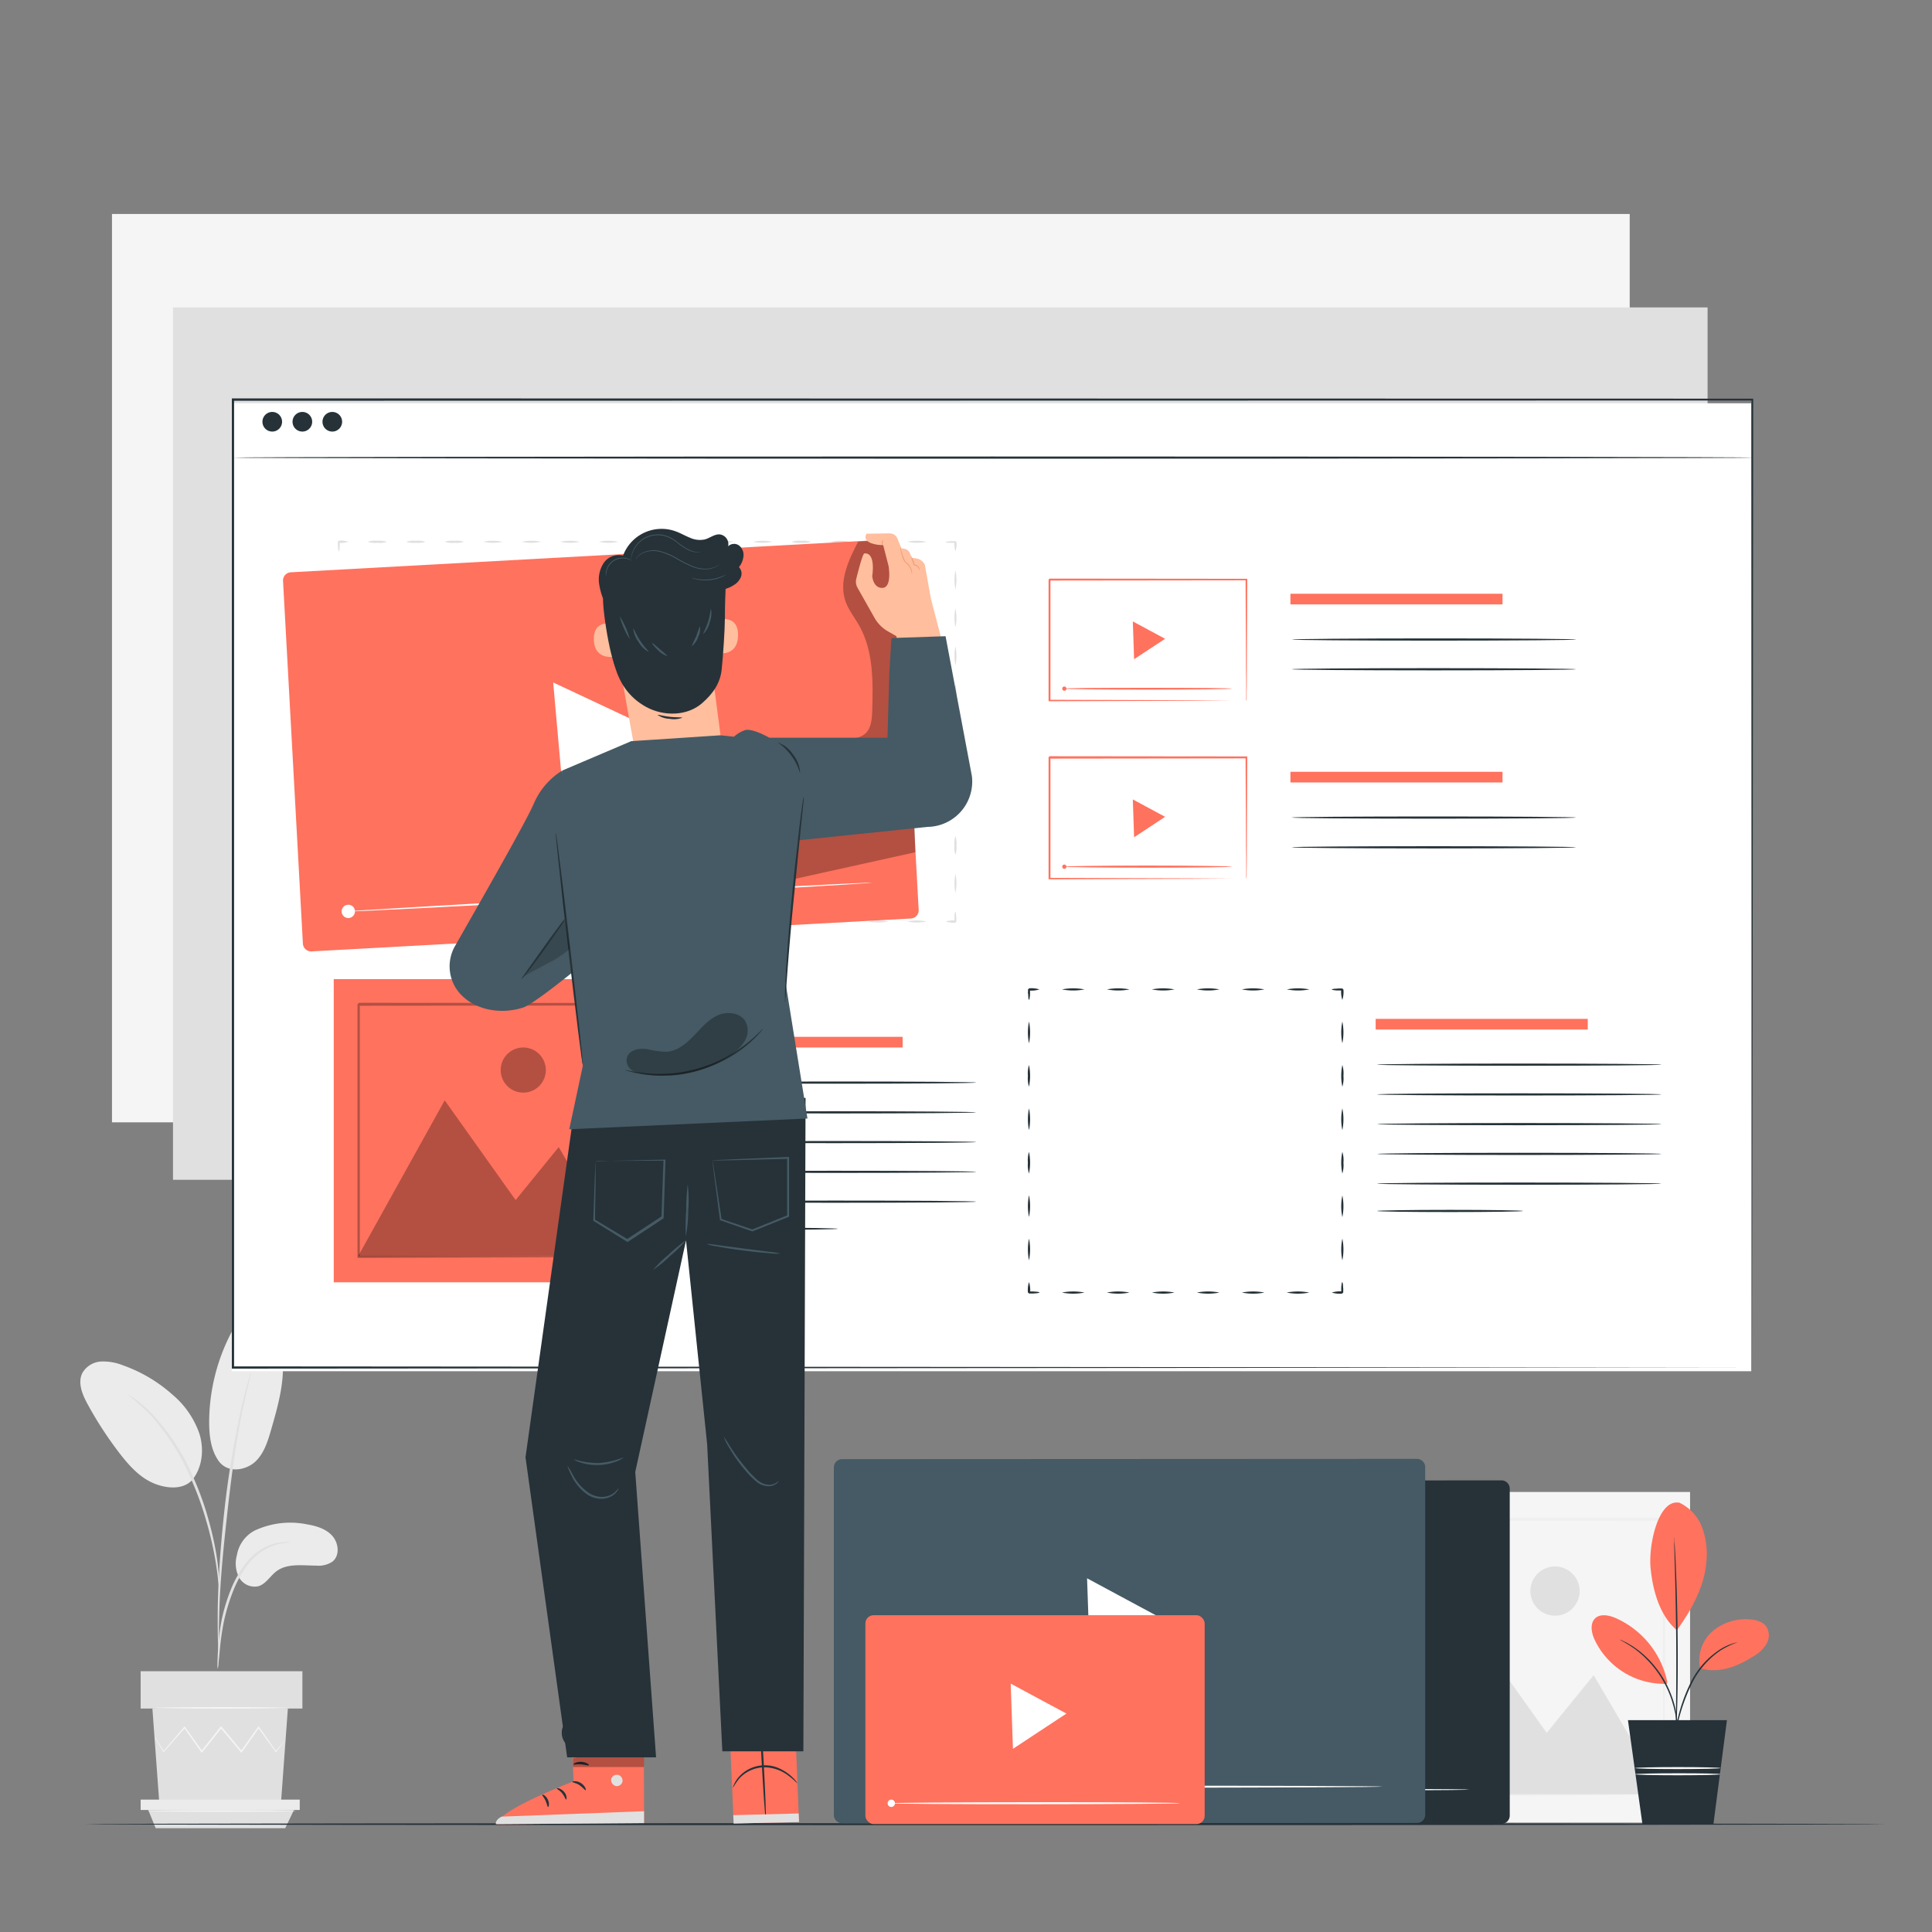 <svg xmlns="http://www.w3.org/2000/svg" viewBox="0 0 500 500"><rect x="0" y="0" width="500" height="500" fill="#808080" stroke="none"/><g id="freepik--background-complete--inject-28"><path d="M65.89,396.12a21.73,21.73,0,0,1,13.46-1.64c2.44.41,5,1.14,6.65,3s2,5.06.07,6.64a6.34,6.34,0,0,1-4.19,1.06c-3.56,0-7.51-.67-10.35,1.47-1.62,1.23-2.7,3.26-4.64,3.86a4.59,4.59,0,0,1-5-2.25,7.85,7.85,0,0,1-.58-5.78A8.85,8.85,0,0,1,65.89,396.12Z" style="fill:#ebebeb"></path><path d="M56.51,378c2.51,3.58,7.37,2.39,9.63.21s3.21-5.34,4.07-8.36c2-6.89,4-14.12,2.51-21.14A11.63,11.63,0,0,0,70,343,6.12,6.12,0,0,0,64.21,341c-2.45.65-4,3-5.08,5.34a50.43,50.43,0,0,0-5,21.62c0,3.48.4,7.14,2.36,10" style="fill:#ebebeb"></path><path d="M49.64,383.14c2.72-3.22,3.23-7.93,2-12a23,23,0,0,0-7.09-10.28,38.37,38.37,0,0,0-12.69-7.5,13.73,13.73,0,0,0-5.71-1,6,6,0,0,0-4.8,2.9c-1.33,2.55-.05,5.64,1.34,8.17A97,97,0,0,0,31,376.18c2.5,3.23,5.37,6.41,9.18,7.86S48,385.33,50,382.69" style="fill:#ebebeb"></path><path d="M56.34,431.94a6.9,6.9,0,0,0,.23-1.62c.12-1.18.26-2.67.43-4.43a64.62,64.62,0,0,1,1-6.51,50.36,50.36,0,0,1,2.36-7.67,28.56,28.56,0,0,1,3.92-6.95,14.7,14.7,0,0,1,5-4.12,13.89,13.89,0,0,1,4.17-1.3,7.17,7.17,0,0,0,1.62-.23,7.78,7.78,0,0,0-1.65,0A12.59,12.59,0,0,0,69,400.22a14.61,14.61,0,0,0-5.23,4.15,27.75,27.75,0,0,0-4.06,7.09,46.83,46.83,0,0,0-2.35,7.8,55.81,55.81,0,0,0-.86,6.58c-.14,1.88-.19,3.41-.22,4.46A8.67,8.67,0,0,0,56.34,431.94Z" style="fill:#e0e0e0"></path><path d="M56.65,428.53a3.13,3.13,0,0,0,0-.75v-2.16c0-1.87,0-4.58.09-7.92.17-6.68.74-13.88,1.86-24,1-9.54,2.46-20.64,4-27.86.32-1.64.65-3.12.95-4.41s.54-2.42.77-3.32.37-1.55.51-2.1a3.17,3.17,0,0,0,.13-.74,3.1,3.1,0,0,0-.26.7c-.17.55-.37,1.23-.63,2.07s-.56,2-.89,3.3-.69,2.76-1,4.4A242.81,242.81,0,0,0,58,391.57c-1.11,10.16-1.62,19.42-1.66,26.12,0,3.35,0,6.07.12,7.94,0,.87.09,1.59.13,2.15A3.63,3.63,0,0,0,56.65,428.53Z" style="fill:#e0e0e0"></path><path d="M56.69,410.68a13.85,13.85,0,0,0,0-2.25,60.68,60.68,0,0,0-.69-6.1,81.74,81.74,0,0,0-2-8.89,74.19,74.19,0,0,0-3.72-10.52,56,56,0,0,0-10.92-17,25.77,25.77,0,0,0-2.57-2.38c-.39-.34-.74-.67-1.09-.93l-1-.69a14.57,14.57,0,0,0-1.89-1.21A67.21,67.21,0,0,1,39,366.25a59.29,59.29,0,0,1,10.64,16.94,81.61,81.61,0,0,1,3.74,10.42,88.77,88.77,0,0,1,2.11,8.8c.47,2.53.74,4.6.9,6A15.75,15.75,0,0,0,56.69,410.68Z" style="fill:#e0e0e0"></path><polygon points="39.44 442.17 41.23 466.68 72.71 466.68 74.5 442.17 39.44 442.17" style="fill:#e0e0e0"></polygon><rect x="36.4" y="432.51" width="41.86" height="9.66" style="fill:#e0e0e0"></rect><polygon points="36.4 465.74 36.4 468.42 38.37 468.42 77.57 468.42 77.57 465.74 36.4 465.74" style="fill:#ebebeb"></polygon><polygon points="40.29 473.13 38.37 468.42 76.07 468.42 73.82 473.13 40.29 473.13" style="fill:#e0e0e0"></polygon><path d="M73.92,450.18l-.15.23c-.13.16-.28.37-.47.62l-1.83,2.35-.09.1-.08-.11-4.5-6.23h.26l-4.44,6.28-.14.2-.15-.19c-1.64-1.94-3.42-4.06-5.26-6.26h.3l-.29.36-4.7,5.9-.16.2-.15-.21c-1.59-2.26-3.09-4.37-4.44-6.28l.26,0-5.46,6.22-.1.11-.07-.12c-.73-1.21-1.3-2.18-1.72-2.88l-.44-.76a1.84,1.84,0,0,1-.13-.27s.07.07.18.24l.49.73,1.8,2.83-.17,0,5.37-6.3.14-.16.12.17,4.48,6.25h-.3l4.69-5.91.29-.36.15-.19.16.18,5.24,6.27-.29,0c1.62-2.26,3.12-4.37,4.48-6.25l.13-.19.13.19,4.41,6.3h-.16L73.22,451l.51-.59C73.85,450.24,73.91,450.17,73.92,450.18Z" style="fill:#f5f5f5"></path><path d="M74.94,442c0,.11-7.89.2-17.62.2s-17.62-.09-17.62-.2,7.89-.2,17.62-.2S74.94,441.9,74.94,442Z" style="fill:#f5f5f5"></path><path d="M76.53,468.68c0,.11-8.57.2-19.15.2s-19.15-.09-19.15-.2,8.57-.19,19.15-.19S76.53,468.57,76.53,468.68Z" style="fill:#f5f5f5"></path><rect x="28.98" y="55.38" width="392.79" height="235.08" style="fill:#f5f5f5"></rect><rect x="348.95" y="386.12" width="88.44" height="85.57" style="fill:#f5f5f5"></rect><polygon points="355.81 464.36 380.27 420.33 400.28 448.47 412.44 433.53 430.53 464.36 355.81 464.36" style="fill:#e0e0e0"></polygon><path d="M408.81,411.77a6.37,6.37,0,1,1-6.37-6.37A6.37,6.37,0,0,1,408.81,411.77Z" style="fill:#e0e0e0"></path><g style="opacity:0.3"><path d="M430.53,464.6s0-.13,0-.35,0-.58,0-1c0-.91,0-2.19,0-3.85,0-3.39-.05-8.3-.09-14.53-.05-12.5-.11-30.3-.19-51.67l.36.37-74.72.06c-.1.08.79-.8.42-.41h0v9.67c0,3.2,0,6.38,0,9.52,0,6.29,0,12.45,0,18.44,0,12,0,23.32,0,33.74l-.36-.37,54,.19,15.24.09,4,.05,1.05,0a2.63,2.63,0,0,1,.36,0,1.7,1.7,0,0,1-.32,0l-1,0-4,0-15.16.1-54.26.19h-.37v-.37c0-10.42,0-21.75,0-33.74,0-6,0-12.15,0-18.44V393.23h0l.43-.44,74.72.06h.37v.36c-.08,21.47-.14,39.34-.19,51.9,0,6.19-.07,11.07-.09,14.45,0,1.62,0,2.89-.05,3.78,0,.4,0,.71,0,1A1,1,0,0,1,430.53,464.6Z" style="fill:#e0e0e0"></path></g><rect x="44.77" y="79.56" width="397.15" height="225.77" style="fill:#e0e0e0"></rect></g><g id="freepik--Floor--inject-28"><path d="M488.12,472.09c0,.15-104.38.26-233.11.26s-233.13-.11-233.13-.26,104.36-.26,233.13-.26S488.12,472,488.12,472.09Z" style="fill:#263238"></path></g><g id="freepik--Plant--inject-28"><path d="M434.5,388.84a11.66,11.66,0,0,1,6.13,6.78,20.61,20.61,0,0,1,.91,9.27c-.61,6-4,12.15-7.58,17-5.13-4.36-6.39-12.07-6.78-16-.62-6.24,2.05-17.9,7.32-17" style="fill:#FF725E"></path><path d="M440,431.76a10,10,0,0,1,3.1-9.5,13.22,13.22,0,0,1,9.72-3.16c1.61.1,3.36.55,4.3,1.87a4.23,4.23,0,0,1,.12,4.31,8.56,8.56,0,0,1-3.16,3.19c-4.36,2.81-9.09,4.72-14.08,3.29" style="fill:#FF725E"></path><path d="M431.49,435.26a23.28,23.28,0,0,0-13.41-16.53c-1.73-.74-4-1.17-5.3.14s-.94,3.57-.18,5.3a19.91,19.91,0,0,0,18.79,11.59" style="fill:#FF725E"></path><path d="M433.05,450.67a7,7,0,0,1,.19-1.26c.14-.8.37-2,.69-3.39a43.94,43.94,0,0,1,3.71-10.79,21.65,21.65,0,0,1,7.62-8.43,14.51,14.51,0,0,1,3.15-1.45,7.93,7.93,0,0,1,.91-.25,1.34,1.34,0,0,1,.33-.06,22.45,22.45,0,0,0-4.24,2,22.2,22.2,0,0,0-7.41,8.38,47.58,47.58,0,0,0-3.8,10.67l-.81,3.35A11.37,11.37,0,0,1,433.05,450.67Z" style="fill:#263238"></path><path d="M433.25,397.9a2.07,2.07,0,0,1,.07.54c0,.39.06.91.1,1.55.09,1.35.19,3.3.29,5.71.21,4.82.41,11.49.47,18.86s0,14-.18,18.86c-.07,2.42-.14,4.37-.2,5.72,0,.64-.06,1.16-.08,1.55a3.73,3.73,0,0,1-.06.54,3.85,3.85,0,0,1,0-.54c0-.4,0-.91,0-1.56,0-1.39.05-3.33.08-5.71.06-4.83.12-11.49.06-18.86s-.21-14-.35-18.85c-.07-2.38-.12-4.32-.16-5.71,0-.65,0-1.16,0-1.56A2.82,2.82,0,0,1,433.25,397.9Z" style="fill:#263238"></path><path d="M419.21,424.33a6.72,6.72,0,0,1,1.11.49,9.38,9.38,0,0,1,1.26.67,17.13,17.13,0,0,1,1.59,1l.89.64c.31.23.61.5.92.76.65.52,1.26,1.15,1.93,1.8a29.67,29.67,0,0,1,3.64,4.81A28.67,28.67,0,0,1,433,440a23.45,23.45,0,0,1,.66,2.55c.07.4.17.79.22,1.17s.09.74.14,1.09c.1.7.1,1.33.13,1.89a10.89,10.89,0,0,1,0,1.43,8.53,8.53,0,0,1-.1,1.21c-.1,0,.06-1.74-.29-4.49-.05-.35-.11-.71-.16-1.08s-.16-.75-.25-1.15c-.15-.8-.42-1.63-.68-2.51a27.08,27.08,0,0,0-6-10.17c-.65-.65-1.24-1.29-1.87-1.81-.31-.26-.6-.53-.9-.76l-.86-.66C420.76,425.1,419.16,424.41,419.21,424.33Z" style="fill:#263238"></path><polygon points="443.43 472.09 425.06 472.09 421.31 445.17 446.93 445.17 443.43 472.09" style="fill:#263238"></polygon><path d="M445.28,457.58c0,.14-5,.26-11.08.26s-11.08-.12-11.08-.26,5-.26,11.08-.26S445.28,457.44,445.28,457.58Z" style="fill:#fafafa"></path><path d="M445.28,459.18c0,.14-5,.26-11.08.26s-11.08-.12-11.08-.26,5-.26,11.08-.26S445.28,459,445.28,459.18Z" style="fill:#fafafa"></path></g><g id="freepik--Files--inject-28"><path d="M388.59,472l-140.08.06a2.13,2.13,0,0,1-2.14-2.13l0-84.61a2.13,2.13,0,0,1,2.14-2.13l140.08-.07a2.14,2.14,0,0,1,2.13,2.14l0,84.6A2.14,2.14,0,0,1,388.59,472Z" style="fill:#263238"></path><polygon points="320.03 418.68 331.88 425.05 320.51 432.54 309.13 440.04 308.66 426.17 308.18 412.3 320.03 418.68" style="fill:#fff"></polygon><path d="M380.29,463.15c0,.15-27.65.28-61.75.29s-61.75-.09-61.75-.23,27.64-.27,61.75-.29S380.29,463,380.29,463.15Z" style="fill:#fff"></path><path d="M259,463.21a1.56,1.56,0,1,1-1.56-1.56A1.56,1.56,0,0,1,259,463.21Z" style="fill:#fff"></path><path d="M366.7,471.78l-148.76.07a2.14,2.14,0,0,1-2.14-2.14l0-89.95a2.13,2.13,0,0,1,2.14-2.13l148.76-.07a2.14,2.14,0,0,1,2.14,2.13l0,90A2.13,2.13,0,0,1,366.7,471.78Z" style="fill:#455a64"></path><polygon points="293.89 415.22 306.46 421.97 294.4 429.92 282.34 437.87 281.84 423.17 281.33 408.46 293.89 415.22" style="fill:#fff"></polygon><path d="M357.78,462.37c0,.15-29.31.28-65.46.29s-65.47-.08-65.47-.23,29.31-.27,65.47-.29S357.78,462.23,357.78,462.37Z" style="fill:#fff"></path><path d="M229.13,462.43a1.65,1.65,0,1,1-1.65-1.65A1.65,1.65,0,0,1,229.13,462.43Z" style="fill:#fff"></path><rect x="223.96" y="418.01" width="87.81" height="54.06" rx="2.14" style="fill:#FF725E"></rect><polygon points="268.78 439.6 275.99 443.47 269.07 448.03 262.15 452.6 261.86 444.16 261.57 435.72 268.78 439.6" style="fill:#fff"></polygon><path d="M305.44,466.66c0,.14-16.82.26-37.56.27s-37.57-.1-37.57-.24,16.82-.27,37.57-.28S305.44,466.51,305.44,466.66Z" style="fill:#fff"></path><path d="M231.62,466.69a.95.95,0,1,1-.94-.95A.95.95,0,0,1,231.62,466.69Z" style="fill:#fff"></path></g><g id="freepik--Screen--inject-28"><rect x="59.99" y="104.37" width="393.23" height="250.5" style="fill:#fff"></rect><path d="M453.49,353.91c0-1.93-.08-96.77-.21-250.5l.21.24-393.19.07h0l.28-.31c0,88.66,0,173.37,0,250.5l-.26-.29,393.22.29-393.22.29H60v-.29c0-77.13,0-161.84,0-250.5v-.31h.32l393.19.07h.22v.24C453.58,257.14,453.5,352,453.49,353.91Z" style="fill:#263238"></path><path d="M453.72,118.43c0,.15-88.14.28-196.83.28S60,118.58,60,118.43s88.12-.29,196.85-.29S453.72,118.27,453.72,118.43Z" style="fill:#263238"></path><path d="M73,109.15a2.54,2.54,0,1,1-2.54-2.54A2.54,2.54,0,0,1,73,109.15Z" style="fill:#263238"></path><path d="M80.79,109.15a2.54,2.54,0,1,1-2.54-2.54A2.54,2.54,0,0,1,80.79,109.15Z" style="fill:#263238"></path><path d="M88.54,109.15A2.54,2.54,0,1,1,86,106.61,2.54,2.54,0,0,1,88.54,109.15Z" style="fill:#263238"></path><rect x="86.37" y="253.4" width="81.09" height="78.46" style="fill:#FF725E"></rect><g style="opacity:0.3"><polygon points="92.66 325.15 115.09 284.77 133.44 310.58 144.59 296.87 161.18 325.15 92.66 325.15"></polygon></g><g style="opacity:0.3"><path d="M141.26,276.92a5.84,5.84,0,1,1-5.84-5.83A5.85,5.85,0,0,1,141.26,276.92Z"></path></g><g style="opacity:0.3"><path d="M161.18,325.36a1.14,1.14,0,0,1,0-.32c0-.23,0-.53,0-.91,0-.84,0-2,0-3.53,0-3.11,0-7.61-.09-13.33,0-11.46-.1-27.78-.17-47.37l.34.33-68.52.06.38-.38v17.62c0,5.76,0,11.41,0,16.9,0,11,0,21.38,0,30.93l-.33-.33,49.54.17,14,.09,3.71,0h1l.34,0a1,1,0,0,1-.3,0l-.93,0-3.64,0-13.9.09-49.75.17h-.34v-.34c0-9.55,0-19.94,0-30.93,0-5.49,0-11.14,0-16.9V259.91l.39-.39,68.52.05h.33v.33c-.07,19.68-.13,36.07-.17,47.58,0,5.69-.07,10.16-.09,13.25,0,1.49,0,2.65,0,3.47,0,.37,0,.65,0,.88A2.62,2.62,0,0,1,161.18,325.36Z"></path></g><rect x="178.71" y="268.33" width="54.89" height="2.76" style="fill:#FF725E"></rect><path d="M252.68,280.17c0,.16-16.49.29-36.82.29s-36.82-.13-36.82-.29,16.48-.28,36.82-.28S252.68,280,252.68,280.17Z" style="fill:#263238"></path><path d="M252.68,287.87c0,.16-16.49.29-36.82.29S179,288,179,287.87s16.48-.28,36.82-.28S252.68,287.72,252.68,287.87Z" style="fill:#263238"></path><path d="M252.68,295.57c0,.16-16.49.28-36.82.28s-36.82-.12-36.82-.28,16.48-.28,36.82-.28S252.68,295.41,252.68,295.57Z" style="fill:#263238"></path><path d="M252.68,303.27c0,.15-16.49.28-36.82.28s-36.82-.13-36.82-.28,16.48-.28,36.82-.28S252.68,303.11,252.68,303.27Z" style="fill:#263238"></path><path d="M252.68,311c0,.15-16.49.28-36.82.28S179,311.12,179,311s16.48-.29,36.82-.29S252.68,310.81,252.68,311Z" style="fill:#263238"></path><path d="M216.86,318c0,.15-8.47.28-18.91.28S179,318.19,179,318s8.47-.29,18.91-.29S216.86,317.88,216.86,318Z" style="fill:#263238"></path><rect x="356.02" y="263.68" width="54.89" height="2.76" style="fill:#FF725E"></rect><path d="M430,275.53c0,.16-16.49.28-36.82.28s-36.82-.12-36.82-.28,16.48-.28,36.82-.28S430,275.37,430,275.53Z" style="fill:#263238"></path><path d="M430,283.23c0,.16-16.49.28-36.82.28s-36.82-.12-36.82-.28,16.48-.28,36.82-.28S430,283.07,430,283.23Z" style="fill:#263238"></path><path d="M430,290.93c0,.15-16.49.28-36.82.28s-36.82-.13-36.82-.28,16.48-.29,36.82-.29S430,290.77,430,290.93Z" style="fill:#263238"></path><path d="M430,298.63c0,.15-16.49.28-36.82.28s-36.82-.13-36.82-.28,16.48-.29,36.82-.29S430,298.47,430,298.63Z" style="fill:#263238"></path><path d="M430,306.32c0,.16-16.49.29-36.82.29s-36.82-.13-36.82-.29,16.48-.28,36.82-.28S430,306.17,430,306.32Z" style="fill:#263238"></path><path d="M394.17,313.4c0,.15-8.47.28-18.91.28s-18.91-.13-18.91-.28,8.47-.29,18.91-.29S394.17,313.24,394.17,313.4Z" style="fill:#263238"></path><path d="M344.68,334.51a6.92,6.92,0,0,1,2.72-.28c-.57.57-.16.16-.29.28h0V334l0-.51q0-.49.06-.87c.05-.49.12-.79.2-.79s.15.3.2.79q0,.38.06.87v1h0l-.28.29A6.6,6.6,0,0,1,344.68,334.51Z" style="fill:#263238"></path><path d="M333,334.51a15.26,15.26,0,0,1,5.82,0,14.75,14.75,0,0,1-5.82,0Z" style="fill:#263238"></path><path d="M321.4,334.51a15.26,15.26,0,0,1,5.82,0,14.75,14.75,0,0,1-5.82,0Z" style="fill:#263238"></path><path d="M309.76,334.51a15.26,15.26,0,0,1,5.82,0,14.75,14.75,0,0,1-5.82,0Z" style="fill:#263238"></path><path d="M298.12,334.51a15.26,15.26,0,0,1,5.82,0,14.75,14.75,0,0,1-5.82,0Z" style="fill:#263238"></path><path d="M286.48,334.51a15.26,15.26,0,0,1,5.82,0,14.75,14.75,0,0,1-5.82,0Z" style="fill:#263238"></path><path d="M274.84,334.51a15.26,15.26,0,0,1,5.82,0,14.75,14.75,0,0,1-5.82,0Z" style="fill:#263238"></path><path d="M266.3,331.8a6.57,6.57,0,0,1,.29,2.71l-.29-.28h1.06l.87.06c.49.06.79.13.79.2s-.3.15-.79.21l-.87.06H266.3c-.12-.13.29.28-.28-.29A6.89,6.89,0,0,1,266.3,331.8Z" style="fill:#263238"></path><path d="M266.3,320.56a13.76,13.76,0,0,1,0,5.62,14.24,14.24,0,0,1,0-5.62Z" style="fill:#263238"></path><path d="M266.3,309.33a13.76,13.76,0,0,1,0,5.62,14.24,14.24,0,0,1,0-5.62Z" style="fill:#263238"></path><path d="M266.3,298.1a13.71,13.71,0,0,1,0,5.61,7.41,7.41,0,0,1-.28-2.81A7.34,7.34,0,0,1,266.3,298.1Z" style="fill:#263238"></path><path d="M266.3,286.86a13.76,13.76,0,0,1,0,5.62,14.24,14.24,0,0,1,0-5.62Z" style="fill:#263238"></path><path d="M266.3,275.63a13.71,13.71,0,0,1,0,5.61,7.34,7.34,0,0,1-.28-2.8A7.41,7.41,0,0,1,266.3,275.63Z" style="fill:#263238"></path><path d="M266.3,264.39a13.76,13.76,0,0,1,0,5.62,14.24,14.24,0,0,1,0-5.62Z" style="fill:#263238"></path><path d="M269,256.06a6.74,6.74,0,0,1-2.72.28l.29-.28h0v.52l0,.51c0,.32,0,.62-.06.86-.05.49-.12.8-.2.8s-.15-.31-.2-.8c0-.24,0-.54-.06-.86s0-.35,0-.51v-.52h0l.28-.28A6.74,6.74,0,0,1,269,256.06Z" style="fill:#263238"></path><path d="M280.66,256.06a15.26,15.26,0,0,1-5.82,0,15.26,15.26,0,0,1,5.82,0Z" style="fill:#263238"></path><path d="M292.3,256.06a15.26,15.26,0,0,1-5.82,0,15.26,15.26,0,0,1,5.82,0Z" style="fill:#263238"></path><path d="M303.94,256.06a15.26,15.26,0,0,1-5.82,0,15.26,15.26,0,0,1,5.82,0Z" style="fill:#263238"></path><path d="M315.58,256.06a15.26,15.26,0,0,1-5.82,0,15.26,15.26,0,0,1,5.82,0Z" style="fill:#263238"></path><path d="M327.22,256.06a15.26,15.26,0,0,1-5.82,0,15.26,15.26,0,0,1,5.82,0Z" style="fill:#263238"></path><path d="M338.86,256.06a15.26,15.26,0,0,1-5.82,0,15.26,15.26,0,0,1,5.82,0Z" style="fill:#263238"></path><path d="M347.4,258.78a6.64,6.64,0,0,1-.29-2.72l.29.28h-.55l-.51,0c-.33,0-.62,0-.87-.06-.49-.05-.79-.12-.79-.2s.3-.15.79-.2q.38,0,.87-.06l.51,0h.55l.28.28A7,7,0,0,1,347.4,258.78Z" style="fill:#263238"></path><path d="M347.4,270a13.76,13.76,0,0,1,0-5.62,14.24,14.24,0,0,1,0,5.62Z" style="fill:#263238"></path><path d="M347.4,281.24a13.71,13.71,0,0,1,0-5.61,7.41,7.41,0,0,1,.28,2.81A7.34,7.34,0,0,1,347.4,281.24Z" style="fill:#263238"></path><path d="M347.4,292.48a13.76,13.76,0,0,1,0-5.62,14.24,14.24,0,0,1,0,5.62Z" style="fill:#263238"></path><path d="M347.4,303.71a13.71,13.71,0,0,1,0-5.61,7.34,7.34,0,0,1,.28,2.8A7.41,7.41,0,0,1,347.4,303.71Z" style="fill:#263238"></path><path d="M347.4,315a13.76,13.76,0,0,1,0-5.62,14.24,14.24,0,0,1,0,5.62Z" style="fill:#263238"></path><path d="M347.4,326.18a13.76,13.76,0,0,1,0-5.62,14.24,14.24,0,0,1,0,5.62Z" style="fill:#263238"></path><path d="M322.51,181.36s0-.21,0-.59,0-1,0-1.66c0-1.47,0-3.59-.05-6.3,0-5.45-.07-13.27-.11-22.82l.2.2-50.94.06c-.06.05.49-.49.25-.26h0v16.22c0,5.25,0,10.31,0,15.13l-.25-.24,36.62.12,10.53.07,2.81,0h.73a1.33,1.33,0,0,1,.26,0h-.93l-2.77,0-10.47.07-36.78.12h-.24v-.25c0-4.82,0-9.88,0-15.13v-8c0-1.35,0-2.72,0-4.09V150h0c-.23.23.32-.32.27-.26l50.94.05h.21V150c-.05,9.61-.09,17.46-.11,22.95,0,2.69,0,4.79-.05,6.25,0,.7,0,1.24,0,1.63S322.51,181.36,322.51,181.36Z" style="fill:#FF725E"></path><polygon points="297.35 163.07 301.53 165.32 297.52 167.96 293.5 170.6 293.34 165.71 293.17 160.82 297.35 163.07" style="fill:#FF725E"></polygon><path d="M318.83,178.22c0,.15-9.76.26-21.79.26s-21.8-.11-21.8-.26S285,178,297,178,318.83,178.08,318.83,178.22Z" style="fill:#FF725E"></path><circle cx="275.45" cy="178.22" r="0.55" style="fill:#FF725E"></circle><rect x="333.96" y="153.66" width="54.89" height="2.76" style="fill:#FF725E"></rect><path d="M407.93,165.51c0,.15-16.48.28-36.81.28s-36.82-.13-36.82-.28,16.48-.29,36.82-.29S407.93,165.35,407.93,165.51Z" style="fill:#263238"></path><path d="M407.93,173.2c0,.16-16.48.29-36.81.29s-36.82-.13-36.82-.29,16.48-.28,36.82-.28S407.93,173.05,407.93,173.2Z" style="fill:#263238"></path><path d="M322.51,227.43s0-.2,0-.58,0-.95,0-1.66c0-1.47,0-3.59-.05-6.3,0-5.45-.07-13.27-.11-22.82l.2.2-50.94.06c-.06,0,.49-.5.25-.26h0V212.3c0,5.25,0,10.31,0,15.13l-.25-.24,36.62.12,10.53.07,2.81,0,.73,0h.26s-.07,0-.23,0h-.7l-2.77,0-10.47.07-36.78.11h-.24v-.25c0-4.82,0-9.88,0-15.13v-8c0-1.36,0-2.72,0-4.09v-4.12h0c-.23.23.32-.32.27-.26l50.94.05h.21v.21c-.05,9.61-.09,17.46-.11,22.94,0,2.69,0,4.8-.05,6.26,0,.7,0,1.23,0,1.62A5.24,5.24,0,0,1,322.51,227.43Z" style="fill:#FF725E"></path><polygon points="297.35 209.14 301.53 211.39 297.52 214.04 293.5 216.68 293.34 211.79 293.17 206.89 297.35 209.14" style="fill:#FF725E"></polygon><path d="M318.83,224.3c0,.14-9.76.26-21.79.26s-21.8-.12-21.8-.26S285,224,297,224,318.83,224.16,318.83,224.3Z" style="fill:#FF725E"></path><circle cx="275.45" cy="224.3" r="0.55" style="fill:#FF725E"></circle><rect x="333.96" y="199.74" width="54.89" height="2.76" style="fill:#FF725E"></rect><path d="M407.93,211.58c0,.16-16.48.29-36.81.29s-36.82-.13-36.82-.29,16.48-.28,36.82-.28S407.93,211.43,407.93,211.58Z" style="fill:#263238"></path><path d="M407.93,219.28c0,.16-16.48.29-36.81.29s-36.82-.13-36.82-.29,16.48-.28,36.82-.28S407.93,219.13,407.93,219.28Z" style="fill:#263238"></path><path d="M244.77,238.48a6.31,6.31,0,0,1,2.5-.26l-.26.26h0V238l0-.47c0-.3,0-.57.05-.8,0-.45.11-.73.19-.73s.13.28.18.73c0,.23,0,.5.06.8v1h0l-.26.26A6.11,6.11,0,0,1,244.77,238.48Z" style="fill:#e0e0e0"></path><path d="M234.79,238.48a12.1,12.1,0,0,1,5,0,12.1,12.1,0,0,1-5,0Z" style="fill:#e0e0e0"></path><path d="M224.82,238.48a12.05,12.05,0,0,1,5,0,12.05,12.05,0,0,1-5,0Z" style="fill:#e0e0e0"></path><path d="M214.84,238.48a12.1,12.1,0,0,1,5,0,12.1,12.1,0,0,1-5,0Z" style="fill:#e0e0e0"></path><path d="M204.87,238.48a6.24,6.24,0,0,1,2.49-.26,6.31,6.31,0,0,1,2.5.26,6.11,6.11,0,0,1-2.5.26A6,6,0,0,1,204.87,238.48Z" style="fill:#e0e0e0"></path><path d="M194.89,238.48a12.1,12.1,0,0,1,5,0,12.1,12.1,0,0,1-5,0Z" style="fill:#e0e0e0"></path><path d="M184.92,238.48a12.1,12.1,0,0,1,5,0,12.1,12.1,0,0,1-5,0Z" style="fill:#e0e0e0"></path><path d="M174.94,238.48a6.31,6.31,0,0,1,2.5-.26,6.24,6.24,0,0,1,2.49.26,6,6,0,0,1-2.49.26A6.11,6.11,0,0,1,174.94,238.48Z" style="fill:#e0e0e0"></path><path d="M165,238.48a12.1,12.1,0,0,1,5,0,12.1,12.1,0,0,1-5,0Z" style="fill:#e0e0e0"></path><path d="M155,238.48a12.05,12.05,0,0,1,5,0,12.05,12.05,0,0,1-5,0Z" style="fill:#e0e0e0"></path><path d="M145,238.48a12.1,12.1,0,0,1,5,0,12.1,12.1,0,0,1-5,0Z" style="fill:#e0e0e0"></path><path d="M135.05,238.48a12.05,12.05,0,0,1,5,0,12.05,12.05,0,0,1-5,0Z" style="fill:#e0e0e0"></path><path d="M125.07,238.48a12.1,12.1,0,0,1,5,0,12.1,12.1,0,0,1-5,0Z" style="fill:#e0e0e0"></path><path d="M115.1,238.48a6.24,6.24,0,0,1,2.49-.26,6.24,6.24,0,0,1,2.49.26,6,6,0,0,1-2.49.26A6,6,0,0,1,115.1,238.48Z" style="fill:#e0e0e0"></path><path d="M105.12,238.48a6.31,6.31,0,0,1,2.5-.26,6.28,6.28,0,0,1,2.49.26,6.08,6.08,0,0,1-2.49.26A6.11,6.11,0,0,1,105.12,238.48Z" style="fill:#e0e0e0"></path><path d="M95.15,238.48a6.24,6.24,0,0,1,2.49-.26,6.31,6.31,0,0,1,2.5.26,6.11,6.11,0,0,1-2.5.26A6,6,0,0,1,95.15,238.48Z" style="fill:#e0e0e0"></path><path d="M87.66,236a6.31,6.31,0,0,1,.26,2.5l-.26-.26h1c.3,0,.57,0,.8.06.45,0,.73.11.73.18s-.28.14-.73.19l-.8.05-.47,0h-.5l-.26-.26A6.31,6.31,0,0,1,87.66,236Z" style="fill:#e0e0e0"></path><path d="M87.66,226.16a11.72,11.72,0,0,1,0,4.91,11.72,11.72,0,0,1,0-4.91Z" style="fill:#e0e0e0"></path><path d="M87.66,216.35a11.72,11.72,0,0,1,0,4.91,11.72,11.72,0,0,1,0-4.91Z" style="fill:#e0e0e0"></path><path d="M87.66,206.53a11.72,11.72,0,0,1,0,4.91,11.72,11.72,0,0,1,0-4.91Z" style="fill:#e0e0e0"></path><path d="M87.66,196.71a11.72,11.72,0,0,1,0,4.91,11.72,11.72,0,0,1,0-4.91Z" style="fill:#e0e0e0"></path><path d="M87.66,186.89a11.72,11.72,0,0,1,0,4.91,11.72,11.72,0,0,1,0-4.91Z" style="fill:#e0e0e0"></path><path d="M87.66,177.08a11.67,11.67,0,0,1,0,4.9,11.67,11.67,0,0,1,0-4.9Z" style="fill:#e0e0e0"></path><path d="M87.66,167.26a11.72,11.72,0,0,1,0,4.91,11.72,11.72,0,0,1,0-4.91Z" style="fill:#e0e0e0"></path><path d="M87.66,157.44a11.72,11.72,0,0,1,0,4.91,11.72,11.72,0,0,1,0-4.91Z" style="fill:#e0e0e0"></path><path d="M87.66,147.62a11.72,11.72,0,0,1,0,4.91,11.72,11.72,0,0,1,0-4.91Z" style="fill:#e0e0e0"></path><path d="M90.16,140.21a6,6,0,0,1-2.5.27c.52-.53.14-.15.26-.26h0v.49c0,.15,0,.3,0,.47s0,.57-.06.79c0,.45-.11.73-.18.73s-.14-.28-.18-.73c0-.22,0-.49-.06-.79v-1h0c.12-.12-.26.25.26-.27A6.31,6.31,0,0,1,90.16,140.21Z" style="fill:#e0e0e0"></path><path d="M100.14,140.21a6,6,0,0,1-2.5.27,5.94,5.94,0,0,1-2.49-.27,6.24,6.24,0,0,1,2.49-.26A6.31,6.31,0,0,1,100.14,140.21Z" style="fill:#e0e0e0"></path><path d="M110.11,140.21a6,6,0,0,1-2.49.27,6,6,0,0,1-2.5-.27,6.31,6.31,0,0,1,2.5-.26A6.28,6.28,0,0,1,110.11,140.21Z" style="fill:#e0e0e0"></path><path d="M120.08,140.21a5.94,5.94,0,0,1-2.49.27,5.94,5.94,0,0,1-2.49-.27,6.24,6.24,0,0,1,2.49-.26A6.24,6.24,0,0,1,120.08,140.21Z" style="fill:#e0e0e0"></path><path d="M130.06,140.21a11.66,11.66,0,0,1-5,0,12.1,12.1,0,0,1,5,0Z" style="fill:#e0e0e0"></path><path d="M140,140.21a11.62,11.62,0,0,1-5,0,12.05,12.05,0,0,1,5,0Z" style="fill:#e0e0e0"></path><path d="M150,140.21a11.66,11.66,0,0,1-5,0,12.1,12.1,0,0,1,5,0Z" style="fill:#e0e0e0"></path><path d="M160,140.21a11.62,11.62,0,0,1-5,0,12.05,12.05,0,0,1,5,0Z" style="fill:#e0e0e0"></path><path d="M170,140.21a11.66,11.66,0,0,1-5,0,12.1,12.1,0,0,1,5,0Z" style="fill:#e0e0e0"></path><path d="M179.93,140.21a5.94,5.94,0,0,1-2.49.27,6,6,0,0,1-2.5-.27,6.31,6.31,0,0,1,2.5-.26A6.24,6.24,0,0,1,179.93,140.21Z" style="fill:#e0e0e0"></path><path d="M189.91,140.21a11.66,11.66,0,0,1-5,0,12.1,12.1,0,0,1,5,0Z" style="fill:#e0e0e0"></path><path d="M199.88,140.21a11.66,11.66,0,0,1-5,0,12.1,12.1,0,0,1,5,0Z" style="fill:#e0e0e0"></path><path d="M209.86,140.21a6,6,0,0,1-2.5.27,5.94,5.94,0,0,1-2.49-.27,6.24,6.24,0,0,1,2.49-.26A6.31,6.31,0,0,1,209.86,140.21Z" style="fill:#e0e0e0"></path><path d="M219.83,140.21a11.66,11.66,0,0,1-5,0,12.1,12.1,0,0,1,5,0Z" style="fill:#e0e0e0"></path><path d="M229.8,140.21a11.62,11.62,0,0,1-5,0,12.05,12.05,0,0,1,5,0Z" style="fill:#e0e0e0"></path><path d="M239.78,140.21a11.66,11.66,0,0,1-5,0,12.1,12.1,0,0,1,5,0Z" style="fill:#e0e0e0"></path><path d="M247.27,142.71a6.07,6.07,0,0,1-.26-2.5c.52.52.14.15.26.27h-.51l-.47,0-.79,0c-.45-.05-.73-.11-.73-.19s.28-.13.73-.18l.79-.06h1c.11.12-.26-.26.26.26A6.27,6.27,0,0,1,247.27,142.71Z" style="fill:#e0e0e0"></path><path d="M247.27,152.53a11.72,11.72,0,0,1,0-4.91,11.72,11.72,0,0,1,0,4.91Z" style="fill:#e0e0e0"></path><path d="M247.27,162.35a11.72,11.72,0,0,1,0-4.91,11.72,11.72,0,0,1,0,4.91Z" style="fill:#e0e0e0"></path><path d="M247.27,172.17a11.72,11.72,0,0,1,0-4.91,11.72,11.72,0,0,1,0,4.91Z" style="fill:#e0e0e0"></path><path d="M247.27,182a11.67,11.67,0,0,1,0-4.9,11.67,11.67,0,0,1,0,4.9Z" style="fill:#e0e0e0"></path><path d="M247.27,191.8a11.72,11.72,0,0,1,0-4.91,11.72,11.72,0,0,1,0,4.91Z" style="fill:#e0e0e0"></path><path d="M247.27,201.62a11.72,11.72,0,0,1,0-4.91,11.72,11.72,0,0,1,0,4.91Z" style="fill:#e0e0e0"></path><path d="M247.27,211.44a11.72,11.72,0,0,1,0-4.91,11.72,11.72,0,0,1,0,4.91Z" style="fill:#e0e0e0"></path><path d="M247.27,221.26a5.91,5.91,0,0,1-.26-2.46,5.85,5.85,0,0,1,.26-2.45,6,6,0,0,1,.26,2.45A6.11,6.11,0,0,1,247.27,221.26Z" style="fill:#e0e0e0"></path><path d="M247.27,231.07a11.72,11.72,0,0,1,0-4.91,11.72,11.72,0,0,1,0,4.91Z" style="fill:#e0e0e0"></path></g><g id="freepik--Character--inject-28"><path d="M235.75,237.71,80.64,246.22a2.14,2.14,0,0,1-2.25-2l-5.14-93.86a2.13,2.13,0,0,1,2-2.25l155.1-8.51a2.14,2.14,0,0,1,2.25,2l5.15,93.85A2.13,2.13,0,0,1,235.75,237.71Z" style="fill:#FF725E"></path><polygon points="156.63 182.94 170.09 189.26 157.99 198.22 145.88 207.18 144.52 191.9 143.16 176.62 156.63 182.94" style="fill:#fff"></polygon><path d="M225.83,228.43c0,.14-30.51,1.93-68.16,4s-68.18,3.62-68.19,3.48,30.51-1.94,68.17-4S225.82,228.28,225.83,228.43Z" style="fill:#fff"></path><path d="M91.86,235.78a1.72,1.72,0,1,1-1.81-1.63A1.72,1.72,0,0,1,91.86,235.78Z" style="fill:#fff"></path><g style="opacity:0.3"><path d="M222.08,140.19c-2.48,4.76-5,10.19-3.32,15.28.79,2.33,2.39,4.29,3.6,6.43,3.72,6.57,3.59,14.54,3.37,22.08-.07,2.14-.25,4.54-1.86,5.94-1.33,1.14-3.22,1.27-5,1.33l-21.1.81v37.15l39.14-8.66L235.08,165l-1-9.37-3.95-16Z"></path></g><polygon points="188.53 440.58 189.87 471.92 206.79 471.54 205.52 440.14 188.53 440.58" style="fill:#FF725E"></polygon><path d="M198.18,470.55c.14,0-.13-6.87-.59-15.33s-1-15.31-1.1-15.3.12,6.87.59,15.33S198,470.56,198.18,470.55Z" style="fill:#263238"></path><polygon points="189.77 469.76 206.7 469.33 206.79 471.54 189.87 471.92 189.77 469.76" style="fill:#e0e0e0"></polygon><path d="M206.38,461.51s-.13-.27-.46-.67a12.13,12.13,0,0,0-4.4-3.25,8.79,8.79,0,0,0-4-.72,8.92,8.92,0,0,0-6.46,3.17,7.59,7.59,0,0,0-1.15,1.89,2.19,2.19,0,0,0-.24.78,18.51,18.51,0,0,1,1.66-2.44,9,9,0,0,1,6.22-2.89,10.31,10.31,0,0,1,6.55,2.21C205.58,460.67,206.32,461.57,206.38,461.51Z" style="fill:#263238"></path><g style="opacity:0.3"><polygon points="205.88 449.08 206.02 452.53 189.06 452.83 188.94 450.23 205.88 449.08"></polygon></g><path d="M147.6,441.4l.85,19.6s-19.65,7.45-19.85,11.09l38.08-.28-.07-30.61Z" style="fill:#FF725E"></path><path d="M160,459.34a1.57,1.57,0,0,1,1.09,1.78,1.5,1.5,0,0,1-1.75,1.1,1.64,1.64,0,0,1-1.15-1.89,1.55,1.55,0,0,1,1.95-.94" style="fill:#e0e0e0"></path><path d="M166.68,471.81v-3.07l-36.85,1.4s-1.7.75-1.5,1.95Z" style="fill:#e0e0e0"></path><path d="M148.1,461.13c0,.19,1,.27,1.87.86s1.42,1.38,1.6,1.31-.12-1.16-1.25-1.86S148.06,461,148.1,461.13Z" style="fill:#263238"></path><path d="M144.09,462.82c0,.19.77.5,1.41,1.29s.84,1.62,1,1.61.3-1.07-.52-2S144.09,462.65,144.09,462.82Z" style="fill:#263238"></path><path d="M141.84,467.66c.17,0,.43-.9-.06-1.93s-1.37-1.42-1.45-1.26.47.7.86,1.54S141.66,467.64,141.84,467.66Z" style="fill:#263238"></path><path d="M148.41,456.61c.08.17.93-.1,2,0s1.89.39,2,.23-.7-.82-1.95-.88S148.31,456.46,148.41,456.61Z" style="fill:#263238"></path><path d="M147.69,452.39a3.51,3.51,0,0,0,1.92,0,8.32,8.32,0,0,0,2-.63,9.12,9.12,0,0,0,1.1-.59,2.44,2.44,0,0,0,.57-.46.8.8,0,0,0,.08-1,1,1,0,0,0-.82-.43,2.87,2.87,0,0,0-.72.11,6.66,6.66,0,0,0-1.19.42,6.88,6.88,0,0,0-1.77,1.17c-.88.83-1.18,1.54-1.11,1.57s.51-.53,1.41-1.21a7.19,7.19,0,0,1,1.71-1A7.08,7.08,0,0,1,152,450c.4-.11.75-.12.85.06s0,.1,0,.22a1.7,1.7,0,0,1-.42.33,9.76,9.76,0,0,1-1,.59,11,11,0,0,1-1.85.73A13.18,13.18,0,0,0,147.69,452.39Z" style="fill:#263238"></path><path d="M147.94,452.66a3.18,3.18,0,0,0,.49-1.86,6.09,6.09,0,0,0-.28-2.1,5.88,5.88,0,0,0-.5-1.17,1.58,1.58,0,0,0-1.23-1,.91.91,0,0,0-.8.54,3.14,3.14,0,0,0-.19.71,4.63,4.63,0,0,0,0,1.29,4.4,4.4,0,0,0,.84,2c.75,1,1.54,1.21,1.55,1.14s-.59-.45-1.17-1.4A4.26,4.26,0,0,1,146,449a4.15,4.15,0,0,1,0-1.11c.06-.41.21-.74.36-.7s.52.3.68.63a5.71,5.71,0,0,1,.48,1,6.69,6.69,0,0,1,.39,1.91C148,451.93,147.84,452.63,147.94,452.66Z" style="fill:#263238"></path><g style="opacity:0.3"><polygon points="166.69 452.96 166.65 457.31 148.29 457.31 148.29 454.92 166.69 452.96"></polygon></g><path d="M223.7,143.24c-.43,0-1.54,4.34-2.09,6.52a3.23,3.23,0,0,0,.32,2.36l4.41,7.81a9.37,9.37,0,0,0,3.46,3.47l2.21,1.25.29,4.64,12.41.2L240.93,155l-1.58-8.83a3,3,0,0,0-2.22-1.65l-1.17-.17-.44-1.12A2,2,0,0,0,234,142l-.73-.09-1-2.51a2.19,2.19,0,0,0-2-1.36l-6,.08s-1.32,1.78,1.71,2.62a8.54,8.54,0,0,0,2.58.32l1.4,5.41s1,5.68-1.67,5.68c-2.34,0-2.56-3.06-2.56-3.06S226.76,142.9,223.7,143.24Z" style="fill:#ffbe9d"></path><path d="M236,148.66a8.62,8.62,0,0,0-.23-1.13,4.32,4.32,0,0,0-1.69-2.15,12,12,0,0,1-.93-2.69,3.32,3.32,0,0,1-.13-1.17s.08.44.27,1.13a17.43,17.43,0,0,0,.95,2.6l.61.5a3.85,3.85,0,0,1,.5.58,3.71,3.71,0,0,1,.56,1.16,3.1,3.1,0,0,1,.12.85A.9.9,0,0,1,236,148.66Z" style="fill:#eb996e"></path><path d="M237.91,147.61a1.7,1.7,0,0,0-.18-.56,1.47,1.47,0,0,0-1.15-.75h-.07l0-.06-.07-.19a14.56,14.56,0,0,1-.71-2.25,12.81,12.81,0,0,1,.91,2.17l.07.2-.09-.07a1.54,1.54,0,0,1,1.26.9C238,147.36,237.94,147.63,237.91,147.61Z" style="fill:#eb996e"></path><path d="M228.43,141.08c-.05,0-.28-.27-.22-.69s.26-.68.31-.65-.06.31-.1.67S228.48,141.05,228.43,141.08Z" style="fill:#eb996e"></path><path d="M164.86,197.34l22.5-.28-2.51-19.17s1.54-.33,1.64-8.66.49-22.51.49-22.51h0a29,29,0,0,0-29.12,3.66l-1.23,1Z" style="fill:#ffbe9d"></path><path d="M159.24,161.59c-.14-.06-5.73-1.7-5.55,4s5.87,4.34,5.87,4.18S159.24,161.59,159.24,161.59Z" style="fill:#ffbe9d"></path><path d="M186,160.4c.14-.06,5.22-1.43,5,4.27s-5.87,4.34-5.87,4.17S186,160.4,186,160.4Z" style="fill:#ffbe9d"></path><path d="M192.41,143.93a3.09,3.09,0,0,0-1.14-2.75,2.18,2.18,0,0,0-2.83.21,2.55,2.55,0,0,0-2.19-3.09c-1.36-.08-2.52.94-3.83,1.3a6.1,6.1,0,0,1-3.89-.45c-1.24-.49-2.39-1.18-3.64-1.63a10.65,10.65,0,0,0-13.64,6.26,4.73,4.73,0,0,0-5,1.9,7.8,7.8,0,0,0-1.19,5.47,18,18,0,0,0,1,3.74c0,.11,0,.21,0,.32.08,4.58,2.47,19.07,4.43,19.1,3.41.05.73-15.47.73-15.47,4.18-1.62,2.62-7.89,3.67-8.84s3.23-3.16,12,1.32a17,17,0,0,0,10.39,1.12l.22,0h.05s.05,0,.08,0a7.9,7.9,0,0,0,2.24-1,4.42,4.42,0,0,0,1.85-2.05,2.42,2.42,0,0,0-.48-2.61A5.39,5.39,0,0,0,192.41,143.93Z" style="fill:#263238"></path><path d="M157.39,161c.85,4.78.68,7.29,1.47,10.48,1.25,5,3.76,8.92,8.3,11.44s10.7,2.47,14.61-1c2.71-2.38,4.63-5.07,5-8.66s.81-9.93.84-13.54c0-6.51.48-12.73.48-12.73l-18.6-3.37-10.58,6.29Z" style="fill:#263238"></path><path d="M176.57,185.75a6.07,6.07,0,0,1-3.26.28,6,6,0,0,1-3.12-1c.06-.14,1.43.29,3.18.48S176.55,185.59,176.57,185.75Z" style="fill:#263238"></path><path d="M181.4,142.78a2.68,2.68,0,0,1-.88.16,5.15,5.15,0,0,1-2.38-.56,16.84,16.84,0,0,1-3-2,8.26,8.26,0,0,0-3.93-1.81,7.07,7.07,0,0,0-4.23.74,6.9,6.9,0,0,0-2.58,2.42,8,8,0,0,0-1.11,3.09,4.86,4.86,0,0,1,.09-.89,7.18,7.18,0,0,1,.89-2.28,7,7,0,0,1,2.62-2.51,7.15,7.15,0,0,1,4.35-.77,8.12,8.12,0,0,1,4,1.86,18.69,18.69,0,0,0,3,2,5.28,5.28,0,0,0,2.31.61C181.09,142.86,181.4,142.75,181.4,142.78Z" style="fill:#455a64"></path><path d="M163.54,145.12a7.5,7.5,0,0,0-1.33-.5,4.52,4.52,0,0,0-3.29.52,4.44,4.44,0,0,0-1.92,2.71,7.83,7.83,0,0,0-.15,1.42,1.21,1.21,0,0,1-.06-.38,3.54,3.54,0,0,1,.07-1.07,4.28,4.28,0,0,1,5.38-3.34,4,4,0,0,1,1,.41A1.11,1.11,0,0,1,163.54,145.12Z" style="fill:#455a64"></path><path d="M163,165.45a20.92,20.92,0,0,1-2.64-6,20.92,20.92,0,0,1,2.64,6Z" style="fill:#455a64"></path><path d="M167.87,168.72a6.8,6.8,0,0,1-2.64-2.62,6.89,6.89,0,0,1-1.35-3.47c.15,0,.69,1.51,1.79,3.18S168,168.61,167.87,168.72Z" style="fill:#455a64"></path><path d="M172.67,169.78a5.13,5.13,0,0,1-2.22-1.37c-1.1-1-1.77-1.93-1.66-2s.94.7,2,1.62S172.75,169.65,172.67,169.78Z" style="fill:#455a64"></path><path d="M181.16,162.05a4.8,4.8,0,0,1-.5,2.84,4.9,4.9,0,0,1-1.65,2.37,23.5,23.5,0,0,1,1.17-2.57A26.15,26.15,0,0,1,181.16,162.05Z" style="fill:#455a64"></path><path d="M184,157.55a6.31,6.31,0,0,1-.33,3.49A6.23,6.23,0,0,1,182,164.1c-.12-.09.68-1.41,1.24-3.21S183.89,157.55,184,157.55Z" style="fill:#455a64"></path><path d="M186.25,146a3.13,3.13,0,0,1-.74.57,5.75,5.75,0,0,1-2.45.76,8.63,8.63,0,0,1-3.76-.58,29.87,29.87,0,0,1-4.16-2.08,18,18,0,0,0-4.23-1.82,7,7,0,0,0-3.71,0,5.16,5.16,0,0,0-2.17,1.24c-.42.43-.58.73-.6.71a3,3,0,0,1,.54-.76,4.93,4.93,0,0,1,2.19-1.33,7,7,0,0,1,3.79-.07,17.3,17.3,0,0,1,4.29,1.83,31.34,31.34,0,0,0,4.13,2.08,8.48,8.48,0,0,0,3.68.61A5.74,5.74,0,0,0,186.25,146Z" style="fill:#455a64"></path><path d="M187.9,148.73a1.33,1.33,0,0,1-.3.2,8.17,8.17,0,0,1-.89.44,10.57,10.57,0,0,1-6.41.58,8.39,8.39,0,0,1-1-.26c-.22-.08-.34-.13-.33-.15s.5.12,1.31.27a12.24,12.24,0,0,0,3.21.14,12.42,12.42,0,0,0,3.12-.72C187.43,148.94,187.89,148.7,187.9,148.73Z" style="fill:#455a64"></path><polyline points="177.54 321.02 183.01 373.78 186.94 453.24 207.91 453.24 208.48 284.13 148.44 288.41 136 377.14 146.78 454.8 169.79 454.8 164.4 380.95 177.54 321.02" style="fill:#263238"></polyline><path d="M177.54,321a30.86,30.86,0,0,1-4.08,4,31.8,31.8,0,0,1-4.43,3.64,32.06,32.06,0,0,1,4.08-4A31.26,31.26,0,0,1,177.54,321Z" style="fill:#455a64"></path><path d="M177.48,320a60.58,60.58,0,0,1,.11-6.77,59.09,59.09,0,0,1,.39-6.76,34.2,34.2,0,0,1,.13,6.78A35.42,35.42,0,0,1,177.48,320Z" style="fill:#455a64"></path><path d="M184.41,300.27a1.57,1.57,0,0,1,.34,0l1-.06,4-.19,14.22-.6h.24v.25c0,4.43,0,9.45,0,14.76v.46l-.17.06-9.24,3.71-.09,0-.09,0-8.17-2.84-.13,0,0-.13c-.6-4.61-1.09-8.45-1.45-11.2-.16-1.28-.28-2.31-.38-3.08s-.11-1.06-.1-1.05a2.18,2.18,0,0,1,.07.3c0,.23.08.5.14.83.12.78.29,1.82.49,3.12.41,2.71,1,6.48,1.66,11l-.14-.18,8.19,2.78h-.17l9.24-3.73-.16.24v-.28c0-5.31,0-10.33,0-14.76l.24.23-14.06.35-4,.07h-1.48Z" style="fill:#455a64"></path><path d="M154.14,300.53a1.2,1.2,0,0,1,.31,0l.93,0,3.6-.12,13-.3h.24v.24c-.14,4.38-.3,9.43-.47,14.8v.14l-.11.07-1.5,1-7.6,5-.13.09-.14-.09L153.65,316l-.11-.07v-.12c.16-4.6.3-8.43.39-11.18.06-1.28.11-2.31.14-3.07a9.42,9.42,0,0,1,.07-1.05,1,1,0,0,1,0,.3v.83c0,.78,0,1.82,0,3.13,0,2.71-.1,6.5-.16,11l-.11-.19,8.6,5.15h-.27l7.6-5,1.5-1-.12.21c.2-5.38.38-10.43.54-14.81l.23.24-12.83.07H154.5Z" style="fill:#455a64"></path><path d="M202,324.43a14.68,14.68,0,0,1-2.84-.09c-1.75-.13-4.16-.37-6.82-.71s-5.05-.73-6.77-1.05a14.09,14.09,0,0,1-2.77-.64,16.93,16.93,0,0,1,2.82.27l6.79.9,6.79.86A17.06,17.06,0,0,1,202,324.43Z" style="fill:#455a64"></path><path d="M201.51,383.24s-.08.31-.49.67a3.35,3.35,0,0,1-2.15.73,5.12,5.12,0,0,1-3.13-1.2,21.69,21.69,0,0,1-2.85-2.89,39,39,0,0,1-4.25-6,13.19,13.19,0,0,1-1.33-2.72,26.6,26.6,0,0,1,1.64,2.53,53,53,0,0,0,4.33,5.83,24.33,24.33,0,0,0,2.76,2.85,4.85,4.85,0,0,0,2.84,1.21,3.34,3.34,0,0,0,2-.52C201.31,383.46,201.48,383.22,201.51,383.24Z" style="fill:#455a64"></path><path d="M160.1,385.1s0,.27-.28.67a4.39,4.39,0,0,1-1.45,1.38,5.55,5.55,0,0,1-2.88.75,6.74,6.74,0,0,1-3.46-1.1,12.27,12.27,0,0,1-4.17-5,10.85,10.85,0,0,1-1-2.47,17.74,17.74,0,0,1,1.36,2.3,13.28,13.28,0,0,0,4.12,4.7,6.5,6.5,0,0,0,3.21,1.06,5.48,5.48,0,0,0,2.68-.59A6.12,6.12,0,0,0,160.1,385.1Z" style="fill:#455a64"></path><path d="M161.44,377.14a5.18,5.18,0,0,1-1.72,1,13.65,13.65,0,0,1-4.7,1,13.48,13.48,0,0,1-4.78-.65,4.9,4.9,0,0,1-1.79-.86,21.24,21.24,0,0,0,6.54,1A21.84,21.84,0,0,0,161.44,377.14Z" style="fill:#455a64"></path><path d="M229.68,190.92H199.11s-4.16-2.39-6.16-2a8,8,0,0,0-3.76,2.55l4.05,33.68,9.9-7.32L240,214a11.74,11.74,0,0,0,8.42-3.69h0a11.74,11.74,0,0,0,3.11-9.43l-6.82-36.23-14,.47-.56,9.19Z" style="fill:#455a64"></path><path d="M145.52,199.41a18.77,18.77,0,0,0-7.38,8.58c-1.78,4.28-14,25.66-20.38,36.84a10.58,10.58,0,0,0,1.53,12.57h0c3.9,4.07,10.44,5.19,16.13,3.34,2.55-.83,12.76-9.12,12.76-9.12Z" style="fill:#455a64"></path><polygon points="150.84 275.8 143.83 215.49 145.52 199.41 163.37 191.81 186.48 190.29 208.49 192.72 203.34 254.58 208.97 289.47 147.33 292.25 150.84 275.8" style="fill:#455a64"></polygon><path d="M150.81,275.54c-.14,0-1.82-13.41-3.75-30s-3.37-30-3.23-30.06,1.82,13.42,3.75,30S151,275.52,150.81,275.54Z" style="fill:#263238"></path><path d="M208,206.25a1.77,1.77,0,0,1,0,.55c0,.41-.08.92-.14,1.55-.15,1.41-.34,3.34-.58,5.68-.49,4.87-1.15,11.47-1.88,18.77s-1.27,14-1.63,18.78c-.17,2.35-.31,4.28-.41,5.7,0,.63-.09,1.14-.12,1.55a2.29,2.29,0,0,1-.08.54,1.91,1.91,0,0,1,0-.54c0-.42,0-.93,0-1.56,0-1.35.12-3.3.24-5.71.27-4.82.78-11.48,1.48-18.81s1.45-14,2-18.76c.3-2.39.55-4.33.75-5.67.09-.62.17-1.13.23-1.54A2,2,0,0,1,208,206.25Z" style="fill:#263238"></path><path d="M197.43,266.3a10,10,0,0,1-1,1.19,14.35,14.35,0,0,1-1.25,1.31c-.52.48-1.08,1.06-1.78,1.6a24.6,24.6,0,0,1-2.32,1.76,32.14,32.14,0,0,1-2.83,1.78,35.26,35.26,0,0,1-14.58,4.35c-1.18,0-2.29.13-3.34.07a25.25,25.25,0,0,1-2.9-.2,23.83,23.83,0,0,1-2.37-.37,13.86,13.86,0,0,1-1.77-.41,9.08,9.08,0,0,1-1.47-.46c0-.12,2.14.54,5.64.87a28.35,28.35,0,0,0,2.88.14c1,0,2.13-.06,3.29-.12A36.61,36.61,0,0,0,188,273.52c1-.59,2-1.11,2.82-1.71s1.63-1.15,2.33-1.69C195.94,267.92,197.34,266.22,197.43,266.3Z" style="fill:#263238"></path><g style="opacity:0.3"><path d="M164.84,277.56c-3-.86-3.17-3.69-2-4.9s3-1.37,4.71-1.13a23.48,23.48,0,0,0,5,.67c2.74-.18,5-2.09,6.94-4.07s3.71-4.2,6.21-5.34,6-.73,7.3,1.68a5.19,5.19,0,0,1-.3,5,11.52,11.52,0,0,1-3.71,3.64,30.33,30.33,0,0,1-24.12,4.45"></path></g><g style="opacity:0.2"><path d="M146.36,237.63c-.54.76-5.75,7.88-5.75,7.88-.14.72-5.19,7.23-5.19,7.23s4.49-2.49,7.94-4.27a29.81,29.81,0,0,0,4.13-2.95s-.78-4.9-1.12-6.73c-.77-4.1-1.29-13.35-1.29-13.35"></path></g><path d="M201.29,192.15a8,8,0,0,1,4,3.19,8.06,8.06,0,0,1,1.77,4.81,14.58,14.58,0,0,0-5.78-8Z" style="fill:#263238"></path><path d="M146.36,237.63a14.9,14.9,0,0,1-1.51,2.44c-1,1.46-2.38,3.46-3.95,5.65-3.15,4.36-5.84,7.85-6,7.65l1.61-2.33,4-5.62c1.57-2.19,3-4.16,4.07-5.56A15.85,15.85,0,0,1,146.36,237.63Z" style="fill:#263238"></path></g></svg>